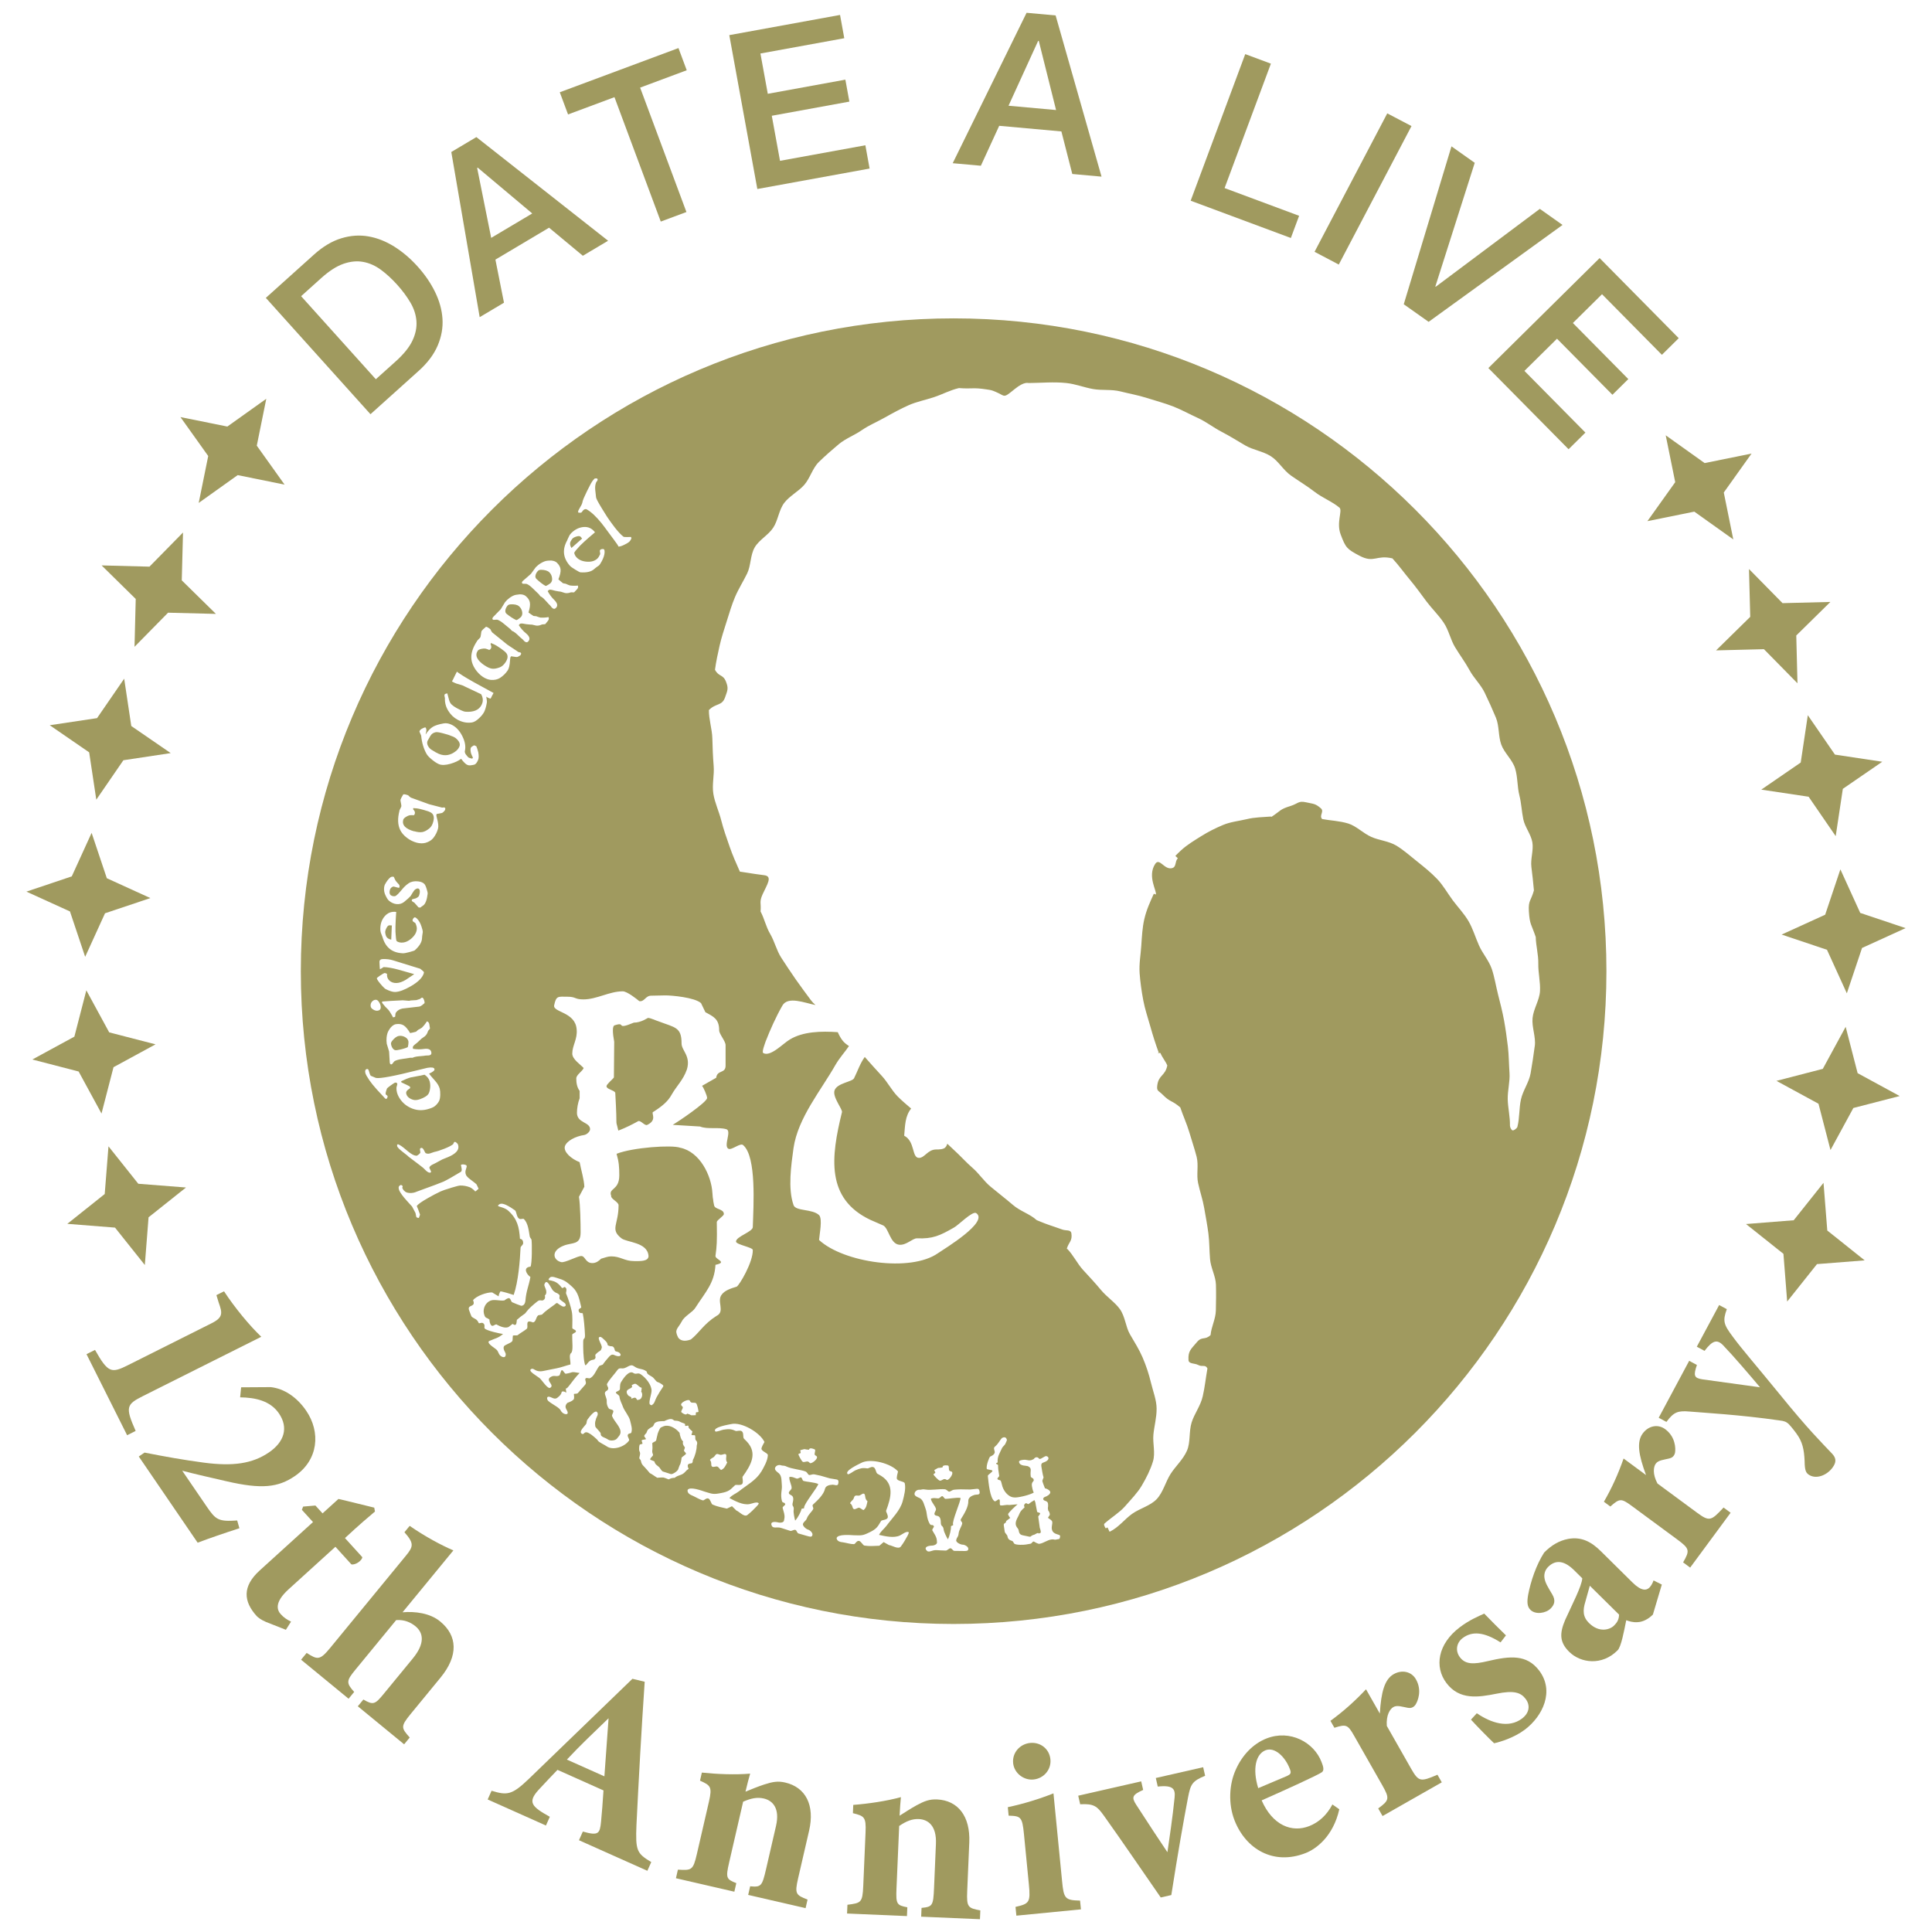 <?xml version="1.0" encoding="UTF-8"?><svg id="b" xmlns="http://www.w3.org/2000/svg" width="512" height="512" viewBox="0 0 512 512"><g id="c"><rect width="512" height="512" fill="none" stroke-width="0"/><path d="m70.45,78.94l12.78-11.49c2.36-2.12,4.77-3.56,7.22-4.3,2.45-.75,4.85-.91,7.2-.5,2.35.41,4.63,1.32,6.85,2.71,2.21,1.39,4.28,3.15,6.19,5.28,1.92,2.13,3.45,4.37,4.6,6.72,1.15,2.35,1.81,4.71,1.97,7.09.16,2.38-.26,4.75-1.26,7.11-1,2.36-2.68,4.6-5.04,6.72l-12.78,11.49-27.72-30.82Zm29.15,21.56l5.31-4.77c2.1-1.89,3.57-3.72,4.4-5.48.83-1.76,1.18-3.49,1.05-5.17-.13-1.68-.66-3.31-1.59-4.89-.93-1.58-2.09-3.15-3.49-4.71-1.4-1.55-2.83-2.88-4.31-3.97s-3.04-1.79-4.7-2.1c-1.66-.31-3.4-.14-5.25.5-1.84.64-3.81,1.91-5.91,3.8l-5.31,4.78,19.8,22.01Z" fill="#a09a5f" stroke-width="0"/><path d="m119.6,40.28l6.64-3.95,34.91,27.47-6.69,3.98-8.95-7.44-14.22,8.46,2.27,11.42-6.44,3.83-7.52-43.76Zm10.57,22.76l10.88-6.47-14.45-12.14-.15.09,3.72,18.52Z" fill="#a09a5f" stroke-width="0"/><path d="m148.35,24.45l31.45-11.71,2.19,5.88-12.35,4.6,12.27,32.97-6.8,2.53-12.27-32.97-12.3,4.58-2.19-5.87Z" fill="#a09a5f" stroke-width="0"/><path d="m193.27,9.31l29.35-5.35,1.12,6.17-22.22,4.05,1.95,10.68,20.56-3.75,1.06,5.82-20.56,3.75,2.18,11.94,22.62-4.12,1.12,6.17-29.75,5.42-7.43-40.78Z" fill="#a09a5f" stroke-width="0"/><path d="m272.06,3.39l7.69.7,12.17,42.72-7.75-.7-2.89-11.28-16.48-1.49-4.86,10.58-7.46-.67,19.57-39.85Zm-4.79,24.63l12.6,1.14-4.58-18.31-.17-.02-7.85,17.19Z" fill="#a09a5f" stroke-width="0"/><path d="m330,14.34l6.8,2.53-12.27,32.97,19.75,7.35-2.19,5.88-26.55-9.88,14.46-38.84Z" fill="#a09a5f" stroke-width="0"/><path d="m367.63,30.04l6.43,3.37-19.27,36.7-6.42-3.38,19.27-36.69Z" fill="#a09a5f" stroke-width="0"/><path d="m384.66,38.79l6.16,4.36-10.44,32.78.09.07,27.6-20.65,6.02,4.26-35.49,25.68-6.59-4.66,12.64-41.82Z" fill="#a09a5f" stroke-width="0"/><path d="m423.91,68.39l20.97,21.23-4.46,4.41-15.87-16.06-7.72,7.63,14.69,14.86-4.21,4.16-14.69-14.86-8.63,8.53,16.16,16.35-4.46,4.41-21.26-21.51,29.48-29.14Z" fill="#a09a5f" stroke-width="0"/><path d="m22.92,358.87l2.26-1.13c3.47,6.15,4.35,6.24,8.76,4.03l22.16-11.11c3.12-1.56,2.81-2.79,1.86-5.45l-.61-1.99,2.02-1.01c2.91,4.44,6.78,9.09,9.87,12.05l-31.22,15.64c-4.53,2.27-4.9,2.91-2.07,9.31l-2.26,1.14-10.77-21.49Z" fill="#a09a5f" stroke-width="0"/><path d="m63.45,405c-3.67,1.18-8.31,2.77-11.07,3.83l-15.6-22.84,1.53-1.04c4.99.99,10.56,1.99,15.76,2.67,7.65,1,12.8.29,17.21-2.72,4.01-2.74,5.26-6.5,2.64-10.34-2.32-3.39-6.35-4.2-10.28-4.25l.26-2.66,7.84-.05c3.57.38,6.98,2.69,9.41,6.26,3.86,5.66,3.26,13.03-3.02,17.32-4.41,3.01-8.79,3.52-18.05,1.38-3.54-.81-8.64-1.97-11.79-2.81.19.28,6.33,9.27,6.49,9.5,2.4,3.51,3.08,4.03,8.08,3.69l.59,2.08Z" fill="#a09a5f" stroke-width="0"/><path d="m70.43,429.8c-1.19-.49-2.08-1.17-2.4-1.52-3.54-3.9-3.84-7.89.78-12.08l14.14-12.84-2.95-3.24.33-.86,3.26-.28,1.89,2.08,4.21-3.82c2.78.62,6.66,1.63,9.49,2.3l.19,1.03c-1.42,1.19-4.19,3.53-7.95,7.03l4.6,5.07c-.09.92-1.85,2.14-2.9,1.9l-4.23-4.66-12.42,11.28c-3.95,3.59-2.94,5.63-2.06,6.59.78.86,1.53,1.38,2.72,1.97l-1.37,2.16-5.33-2.1Z" fill="#a09a5f" stroke-width="0"/><path d="m94.82,452.19l1.48-1.8c2.63,1.54,3.1,1.3,5.44-1.56l7.65-9.31c3.35-4.07,2.78-6.84.72-8.54-1.27-1.04-2.95-1.8-5.12-1.64l-10.87,13.23c-2.35,2.86-2.39,3.44-.26,5.81l-1.48,1.8-12.59-10.34,1.48-1.8c2.85,1.81,3.46,2.04,6.2-1.29l20.12-24.5c2-2.43,2.16-3.28-.41-6.19l1.39-1.69c4.12,2.86,8.44,5.16,11.58,6.5-1.61,1.96-3.35,4.07-4.95,6.03l-8.52,10.37c3.33-.28,7.27.21,9.97,2.43,4.6,3.78,4.88,9.06.1,14.88l-7.95,9.68c-2.74,3.33-2.41,3.69-.22,6.2l-1.48,1.8-12.28-10.08Z" fill="#a09a5f" stroke-width="0"/><path d="m153.43,487.69l1.03-2.31c4.19,1.2,4.5.51,4.82-2.57.21-2.15.47-5.41.65-8.33l-12.19-5.45c-1.55,1.63-3.49,3.62-4.98,5.27-3.07,3.35-1.8,4.52,2.95,7.17l-1.03,2.31-15.44-6.9,1.03-2.31c4.16,1.26,5.41,1.14,9.89-3.16l27.44-26.51,3.25.78c-.86,12.66-1.58,25.69-2.18,37.94-.28,6.85.08,7.54,3.92,9.85l-1.03,2.31-18.13-8.1Zm7.85-32.34c-3.82,3.69-7.45,7.1-11.05,10.96l9.94,4.44,1.11-15.4Z" fill="#a09a5f" stroke-width="0"/><path d="m198.28,502.16l.52-2.27c2.9.25,3.16.02,4.22-4.58l2.63-11.41c1.09-4.74-.91-6.74-3.24-7.28-1.74-.4-3.36-.07-5.47.85l-3.72,16.15c-.94,4.07-.73,4.4,1.91,5.43l-.52,2.27-15.48-3.57.52-2.27c3.61.2,4.02.22,5.02-4.11l3.2-13.88c.92-4,.44-4.33-2.36-5.6l.49-2.14c3.98.42,8.78.62,12.8.28-.28.92-.89,3.24-1.24,4.78,1.55-.63,3.18-1.31,4.93-1.89,2.28-.74,3.67-.98,5.6-.53,5.4,1.25,7.9,5.97,6.33,12.77l-2.91,12.61c-.95,4.14-.6,4.43,2.5,5.64l-.52,2.27-15.22-3.51Z" fill="#a09a5f" stroke-width="0"/><path d="m244.12,507.94l.1-2.33c2.89-.29,3.11-.55,3.31-5.27l.5-11.7c.21-4.86-2.12-6.46-4.52-6.57-1.78-.08-3.31.54-5.22,1.83l-.71,16.56c-.18,4.17.08,4.46,2.87,4.99l-.1,2.33-15.87-.68.1-2.32c3.58-.46,4-.52,4.19-4.96l.61-14.23c.18-4.1-.36-4.33-3.35-5.08l.09-2.19c3.99-.31,8.75-1,12.63-2.06-.11.95-.28,3.34-.35,4.92,1.41-.9,2.89-1.86,4.5-2.76,2.11-1.14,3.43-1.63,5.41-1.55,5.54.24,8.86,4.42,8.56,11.4l-.55,12.93c-.18,4.24.22,4.46,3.48,5.08l-.1,2.33-15.6-.67Z" fill="#a09a5f" stroke-width="0"/><path d="m269.35,507.67l-.23-2.32c3.63-.84,4.02-1.15,3.54-5.99l-1.3-13.29c-.45-4.57-.81-4.81-4.06-4.9l-.22-2.25c4.25-.9,8.45-2.21,12.1-3.66.28,2.86.55,5.66.83,8.45l1.45,14.79c.45,4.64.77,5.09,4.77,5.18l.23,2.32-17.11,1.67Zm4.52-36.08c-2.59.25-5.12-1.7-5.38-4.36-.27-2.79,1.84-5.06,4.5-5.33,2.73-.27,5.11,1.56,5.38,4.36.26,2.66-1.71,5.05-4.5,5.33Z" fill="#a09a5f" stroke-width="0"/><path d="m319.36,470.6c-3.47,1.42-3.84,2.28-4.52,5.74-1.12,5.87-2.72,14.87-4.43,25.87l-2.8.64c-5.22-7.52-10.09-14.7-15.04-21.64-1.86-2.6-2.71-3.25-6.31-3.06l-.52-2.27,16.69-3.8.52,2.27c-2.87,1.29-3.15,1.91-1.84,3.93,2.72,4.23,6.58,10.09,8.27,12.58.47-3.2,1.41-9.52,1.9-14.48.21-2.15-.21-3.39-4.46-2.92l-.52-2.27,12.55-2.86.52,2.27Z" fill="#a09a5f" stroke-width="0"/><path d="m354.93,479.47c-1.63,7.27-6.22,10.55-8.9,11.6-8.54,3.36-15.87-1.04-18.85-8.62-1.76-4.46-1.39-9.68.26-13.35,1.74-4,4.68-7,8.18-8.38,6.24-2.46,12.61.99,14.6,6.24.43,1.08.79,2.19.1,2.69-1.08.79-9.89,4.78-15.97,7.47,2.91,6.65,8.03,8.62,12.62,6.81,2.48-.98,4.62-2.85,6.13-5.73l1.82,1.27Zm-19.55-15.63c-2.55,1-3.53,4.85-1.94,10.04,2.59-1.09,4.98-2.11,7.64-3.23.87-.42,1.2-.69.77-1.78-1.19-3.21-3.99-6.01-6.47-5.03Z" fill="#a09a5f" stroke-width="0"/><path d="m382.1,472.33l-15.71,8.94-1.15-2.02c2.95-2.15,3.08-2.62,1.05-6.19l-7.42-13.04c-1.69-2.98-2.1-3.14-5.24-2.14l-1.05-1.84c3.45-2.52,6.38-5.13,9.43-8.36,1.12,1.96,2.57,4.52,3.66,6.43.34-5.63,1.23-9.05,3.67-10.44,2.2-1.25,4.72-.71,5.9,1.37,1.66,2.92.52,5.77-.16,6.79-.63.83-1.4.87-2.02.75-1.49-.26-2.8-.77-3.81-.19-.89.51-1.94,2.13-1.73,5l6.43,11.31c2.03,3.57,2.55,3.51,6.99,1.62l1.15,2.02Z" fill="#a09a5f" stroke-width="0"/><path d="m397.66,435.25c-4.32-2.74-7.49-3.08-10.06-1.13-1.53,1.16-2.06,3.28-.7,5.08,1.45,1.91,3.6,1.91,7.39,1.01,5.91-1.39,10.31-1.81,13.59,2.49,4.14,5.45.99,12.06-3.76,15.66-2.84,2.15-6.61,3.3-8.17,3.62-1.17-1.09-4.52-4.48-6.13-6.26l1.55-1.69c3.75,2.57,8.43,4.09,11.98,1.4,2.07-1.57,2.16-3.62.96-5.2-1.28-1.69-3.05-2.32-7.68-1.39-4.92.99-9.86,1.73-13.3-2.8-3.27-4.31-2.29-10.38,3.49-14.77,2.62-1.99,5.05-2.97,6.51-3.65,1.28,1.35,4.42,4.47,5.76,5.77l-1.43,1.86Z" fill="#a09a5f" stroke-width="0"/><path d="m438.03,427.88c-1.3,1.32-2.8,1.95-4.01,2.01-1.26.1-2.28-.23-3.05-.51-.61,3.05-1.36,7.03-2.28,7.96-4.14,4.19-9.81,3.4-12.83.42-2.58-2.55-2.6-4.88-1.07-8.47,1.77-3.93,4.4-8.94,4.53-11.02l-2.14-2.12c-2.53-2.5-4.86-2.97-6.93-.88-.82.83-1.1,1.9-.95,2.91.2,1.35.98,2.51,2.06,4.35.98,1.64.55,2.76-.41,3.73-1.25,1.27-4.01,1.72-5.37.37-.88-.87-.93-2.08-.61-3.97.7-3.64,2.13-7.91,4.24-11.21,1.92-1.95,4-3.17,6.37-3.62,3.53-.65,6.16.78,8.64,3.24l8.43,8.33c2.34,2.31,3.69,2.11,4.46,1.33.48-.49.82-1.12,1.1-1.9l2.19,1.1-2.37,7.96Zm-16.71-7.65c-.38,1.36-.76,2.72-1.18,4.22-.71,2.28-.7,4.03.95,5.66,2.73,2.7,5.58,1.76,6.64.69.67-.68,1.3-1.41,1.34-2.91-2.29-2.26-5.46-5.39-7.75-7.65Z" fill="#a09a5f" stroke-width="0"/><path d="m458.64,400.88l-10.73,14.55-1.87-1.38c1.82-3.16,1.75-3.64-1.56-6.08l-12.07-8.9c-2.76-2.03-3.19-2.01-5.65.17l-1.71-1.26c2.13-3.7,3.75-7.27,5.22-11.46,1.82,1.34,4.19,3.09,5.95,4.39-1.97-5.28-2.55-8.77-.88-11.03,1.5-2.04,4.02-2.57,5.95-1.14,2.7,1.99,2.82,5.06,2.61,6.26-.24,1.02-.92,1.36-1.54,1.51-1.46.37-2.87.43-3.56,1.37-.61.83-.91,2.73.45,5.27l10.47,7.72c3.31,2.44,3.76,2.17,7.04-1.36l1.87,1.38Z" fill="#a09a5f" stroke-width="0"/><path d="m457.62,346.95c-1.13,3.12-.85,4.05,1.6,7.31,2.33,3.19,5.95,7.31,12.47,15.3,7.58,9.34,10.95,12.62,13.77,15.61,1.1,1.13,1.14,2.08.59,3.11-1.26,2.35-4.3,3.83-6.42,2.7-.97-.52-1.25-1.14-1.36-2.83-.07-3.07-.34-5.31-1.63-7.4-.7-1.15-1.98-2.69-2.57-3.32-.72-.69-1.32-.86-2.42-.99-10.37-1.52-20.71-2.08-23.83-2.36-3.12-.27-4.23.06-6.2,2.74l-2.05-1.1,8.08-15.09,2.05,1.1c-.97,2.82-.77,3.47,1.46,3.81l15.26,2.11c-2.61-3.11-7-8.25-9.79-11.15-1.61-1.64-2.81-1.27-4.91,1.49l-2.05-1.1,5.92-11.04,2.05,1.1Z" fill="#a09a5f" stroke-width="0"/><polygon points="47.82 110.53 60.25 113.04 70.57 105.68 68.05 118.11 75.42 128.43 62.99 125.91 52.66 133.28 55.18 120.85 47.82 110.53" fill="#a09a5f" stroke-width="0"/><polygon points="26.93 149.84 39.61 150.17 48.5 141.12 48.17 153.8 57.22 162.69 44.54 162.37 35.65 171.41 35.97 158.73 26.93 149.84" fill="#a09a5f" stroke-width="0"/><polygon points="13.18 192.19 25.72 190.31 32.91 179.86 34.79 192.4 45.24 199.58 32.7 201.47 25.52 211.92 23.63 199.38 13.18 192.19" fill="#a09a5f" stroke-width="0"/><polygon points="7 236.29 19.02 232.25 24.28 220.72 28.31 232.74 39.85 238 27.83 242.03 22.57 253.57 18.54 241.54 7 236.29" fill="#a09a5f" stroke-width="0"/><polygon points="8.57 280.78 19.71 274.72 22.88 262.45 28.94 273.59 41.22 276.76 30.08 282.82 26.9 295.1 20.84 283.96 8.57 280.78" fill="#a09a5f" stroke-width="0"/><polygon points="17.84 324.33 27.75 316.43 28.75 303.79 36.65 313.71 49.29 314.7 39.37 322.6 38.38 335.24 30.48 325.33 17.84 324.33" fill="#a09a5f" stroke-width="0"/><polygon points="464.18 120.2 451.75 122.72 441.43 115.36 443.95 127.78 436.58 138.11 449.01 135.59 459.34 142.95 456.82 130.52 464.18 120.2" fill="#a09a5f" stroke-width="0"/><polygon points="485.07 159.52 472.39 159.84 463.5 150.8 463.83 163.47 454.78 172.36 467.46 172.04 476.35 181.08 476.03 168.41 485.07 159.52" fill="#a09a5f" stroke-width="0"/><polygon points="498.82 201.87 486.28 199.98 479.09 189.54 477.21 202.08 466.76 209.26 479.3 211.14 486.48 221.59 488.37 209.05 498.82 201.87" fill="#a09a5f" stroke-width="0"/><polygon points="505 245.96 492.98 241.93 487.72 230.39 483.69 242.41 472.15 247.67 484.17 251.7 489.43 263.24 493.46 251.22 505 245.96" fill="#a09a5f" stroke-width="0"/><polygon points="503.43 290.46 492.29 284.4 489.12 272.12 483.06 283.26 470.78 286.44 481.92 292.5 485.1 304.77 491.16 293.63 503.43 290.46" fill="#a09a5f" stroke-width="0"/><polygon points="494.16 334.01 484.25 326.1 483.25 313.46 475.35 323.38 462.71 324.38 472.63 332.28 473.62 344.92 481.52 335 494.16 334.01" fill="#a09a5f" stroke-width="0"/><path d="m212.27,391.52c-.19-.08-.81.43-1.16.31-1.02-.33-.88-.43-1.86-.46-.35.64.71,2.37.52,3.11-.1.38-.96.89-.67,1.34.2.34.71.4.92.71.33.43.2,1.1.09,1.57-.36,1.36.42.74.21,2.18-.08.53.23,2.11.41,2.7.76-.82,1.56-2.42,1.67-3.06.03-.25.77-.04.7-.34-.18-.89,3.61-5.44,3.75-6.31-.93-.45-3.15-.56-3.93-.82-.3-.09-.31-.81-.66-.93Z" fill="#a09a5f" stroke-width="0"/><path d="m109.78,220.29c.88.25,1.61.32,2.18.21.57-.11,1.19-.44,1.86-1,.47-.39.81-.98,1.01-1.79.29-1.1.11-1.88-.55-2.32-.34-.23-.94-.46-1.79-.69.03,0-.4-.11-1.33-.35-.35-.09-.89-.16-1.64-.19-.03.1-.03.2-.03.31.14.14.29.35.44.64.04.16.04.33,0,.54-.04.16-.13.29-.26.4-.26-.03-.6-.03-1.05-.01-.31.06-.65.2-1.01.43-.43.27-.69.53-.75.78-.37,1.41.6,2.43,2.91,3.07Z" fill="#a09a5f" stroke-width="0"/><path d="m103.68,249.03l.16-3.77s-.21-.03-.62-.05c-.29-.01-.56.23-.8.72-.25.49-.36.88-.34,1.17.07.57.2.99.38,1.23.24.33.64.57,1.22.69Z" fill="#a09a5f" stroke-width="0"/><path d="m108.64,287.98c.02.05.03.11.04.17.02.1.03.18,0,.23-.16.11-.36.26-.6.44-.37.31-.52.65-.42,1.02.18.73.74,1.25,1.69,1.57.69.25,1.59.11,2.73-.43.45-.2.85-.45,1.19-.76.34-.3.57-.84.68-1.58.12-.7.1-1.37-.07-2.03-.18-.71-.64-1.31-1.37-1.8-.48.12-1.68.36-3.63.71-.64.16-1.5.5-2.57,1.02l.07.3c1.45.66,2.19,1.04,2.26,1.14Z" fill="#a09a5f" stroke-width="0"/><path d="m181.49,383.61v-.07c-.4-.49-.65-.91-.46-1.54-.6-.44-.89-1.89-.94-2.3-.55-.66-1.74-1.74-3.17-1.86-.87-.06-1.09.17-1.85.49-.31.34-.86,1.65-.89,2.11-.06.33-.23.82-.27,1.18-.02.4-.84.53-1.05.84,0,.58.09,1.01.03,1.63-.07.51-.08.83.14,1.3.24.49-.8.85-.71,1.45l1.1.45c.19.84.68.99,1.28,1.54.55.69.64,1.1,1.17,1.2.4.09,1.54.54,1.92.62.52.1,1.81-.82,1.94-1.28.09-.21.33-1.04.45-1.17.19-.22.44-1.52.44-1.88.09-.21,1.15-.85,1.17-1.06.03-.28-.54-.59-.52-.87.03-.27.22-.49.22-.78Z" fill="#a09a5f" stroke-width="0"/><path d="m105.11,278.32c1.14-.18,2.09-.44,2.87-.77.1-.03.18-.3.23-.78.04-.4.05-.66.03-.76-.08-.52-.41-.92-.97-1.21-.51-.26-1.02-.35-1.54-.27-.59.09-1.2.54-1.83,1.33-.22.29-.32.57-.28.81.07.46.22.84.44,1.14.28.4.63.57,1.03.5Z" fill="#a09a5f" stroke-width="0"/><path d="m144.53,155.25c.1.08.35-.03.76-.29.34-.22.55-.36.62-.43.37-.38.49-.88.37-1.5-.09-.56-.34-1.02-.72-1.38-.43-.41-1.15-.63-2.15-.65-.38,0-.65.09-.82.27-.32.33-.53.68-.64,1.05-.14.47-.07.85.23,1.12.84.8,1.63,1.4,2.36,1.81Z" fill="#a09a5f" stroke-width="0"/><path d="m252.72,84.37c-95.54,0-173,77.45-173,173s77.45,173,173,173,173-77.45,173-173-77.45-173-173-173Zm-80.31,179.5c1.7,0,2.23-.08,3.93-.08s7.75.53,9.44,2.05l1.16,2.41c2.14,1.16,3.65,1.78,3.65,4.81,0,.98,1.7,2.85,1.7,3.92v5.44c0,2.14-2.23,1.06-2.49,3.2l-3.75,2.14c.36.35,1.34,2.59,1.34,3.21,0,1.16-8.02,6.5-9.1,7.13l7.23.44c1.96.81,4.81.09,6.96.71,1.51.45-.8,4.37.53,5.17.88.54,3.3-1.78,4-.89,3.48,3.12,2.68,15.86,2.49,21.66,0,1.26-4.45,2.5-4.45,3.84,0,.81,4.45,1.52,4.45,2.23.09,3.21-3.56,9.36-4.27,9.72-1.51.45-3.12.98-3.92,2.05-1.51,1.78.98,4.54-1.43,5.7-3.39,2.14-4.55,4.46-6.78,6.24-1.87.72-2.93.18-3.39-.53-1.07-2.14-.18-2.14.99-4.28.71-1.42,2.86-2.4,3.56-3.56,2.67-4.18,5.08-6.51,5.35-11.41,3.39-.71-.18-1.42,0-2.4.35-2.5.44-3.66.35-8.92,0-.54,1.87-1.6,1.87-2.14,0-1.42-2.41-1.16-2.59-2.32-.18-.89-.26-1.25-.26-1.61-.1-.36-.1-.71-.18-1.6-.26-4.64-3.3-10.97-8.55-12.04-2.23-.8-12.57-.08-16.85,1.61.62,2.14.72,3.56.72,5.7,0,4.1-2.95,3.3-2.15,5.44-.18.8,1.96,1.61,1.96,2.49,0,5.18-2.32,6.33.72,8.74,1.42,1.16,6.95.98,7.22,4.72,0,1.52-2.49,1.34-3.83,1.34-2.59,0-3.57-1.25-6.07-1.25-.89,0-1.69.35-2.67.62-.63.62-1.33,1.16-2.32,1.16-1.86,0-1.86-1.87-2.93-1.87s-4.37,1.87-5.35,1.61c-2.14-.54-2.76-3.03.72-4.37,2.23-.89,4.45-.09,4.45-3.48,0-2.22-.08-7.4-.44-9.45l1.43-2.67c-.09-1.96-.8-4.19-1.25-6.51-2.22-.88-4.28-2.67-3.92-4.18.45-1.43,2.77-2.68,5.17-3.03.8-.18,1.52-.98,1.52-1.52,0-1.96-3.48-1.6-3.48-4.37,0-1.16.26-2.67.71-3.83v-1.96c-.71-.98-.89-2.14-.89-3.3,0-.98,1.61-1.87,1.96-2.76-.89-.98-3.02-2.32-3.02-3.83,0-2.14,1.42-3.83,1.16-6.42-.35-4.64-6.24-4.46-5.97-6.33.54-2.67,1.07-2.32,3.48-2.32s1.87.71,4.28.71c3.56,0,6.86-2.14,10.43-2.14,1.16,0,3.84,2.14,4.37,2.6,1.33.26,1.7-1.43,3.03-1.43Zm20.31,123.69c-.44.85-.72,1.62-1.63,2.01-.39-.22-.53-.73-1.05-.94-.14-.05-.97.16-1.17.11-.7-.23-.07-1.04-.72-1.82-.07-.12.67-.61.81-.67.44-.18.56-.72.9-.88.21-.13.6.03.81.11.65.26,1.16-.29,1.59-.12.58.22-.23,1.4.46,2.19Zm-12.15-15.56c.31-.55,1.71-1.16,2.13-.92.19.11.14.39.46.57.35.19.88-.02,1.28.2.32.18.73,2.15.65,2.3-.09.17-.56.03-.64.15-.06.13-.05.68-.08.74-1.1.06-1.2.01-1.2.01-.41-.24-.5-.22-1.06-.43-.14.24-.39.36-.96.04-.1-.05-.6-.37-.61-.47-.07-.33.48-.92.41-1.26-.07-.29-.65-.46-.38-.95Zm-27.32-236.63c.06-.16.25-.51.57-1.07.31-.49.5-.94.56-1.34.07-.4.47-1.36,1.22-2.88.74-1.53,1.26-2.45,1.55-2.78.3-.33.41-.46.34-.41.14-.11.38-.14.72-.11l.17.23c.02.16-.03.31-.13.45-.16.2-.25.31-.26.36-.23.55-.32,1.2-.25,1.97.08.66.16,1.33.22,2.01.02.33.58,1.38,1.69,3.18.96,1.57,1.63,2.62,2.03,3.13-.06-.09.06.09.38.52.3.42.59.82.88,1.18.92,1.17,1.68,1.97,2.28,2.42.1.08.42.1.95.1.35-.01.7-.02,1.04-.03.05.07.09.19.12.36-.16.45-.4.79-.71,1.03-.33.24-.76.5-1.3.74-.6.29-1.07.43-1.42.42-.01-.07-.13-.29-.35-.63-.34-.5-.62-.89-.86-1.19-.23-.3-.74-1-1.56-2.1-.68-.94-1.25-1.69-1.7-2.26-1.41-1.74-2.7-2.96-3.88-3.64-.28-.18-.59-.13-.92.13-.07.05-.16.16-.27.32-.11.17-.2.27-.27.32-.12.1-.39.11-.82.06-.07-.18-.08-.35-.03-.52Zm-2.92,7.75c.17-.35.33-.71.49-1.05.16-.34.44-.7.85-1.06.9-.8,1.89-1.24,2.94-1.34,1.26-.12,2.28.35,3.07,1.4-2.4,2.01-3.91,3.41-4.53,4.17-.19.22-.38.43-.56.64-.28.34-.42.57-.4.69.08.39.26.75.55,1.08.62.7,1.52,1.1,2.7,1.2,1.19.1,2.13-.16,2.82-.77.26-.23.52-.62.77-1.16.05-.12.04-.34-.04-.66-.06-.26-.02-.45.11-.57.11-.11.29-.17.52-.19.23-.02.38.01.45.09.11.13.17.36.16.71-.02.72-.27,1.52-.74,2.4-.31.59-.57.98-.77,1.16-.05.05-.21.16-.47.33-.26.18-.54.39-.81.64-.78.69-1.99.97-3.64.84-.13,0-.56-.24-1.31-.69-.76-.46-1.24-.8-1.45-1.04-1.87-2.1-2.08-4.37-.68-6.82Zm-11.85,10.9c.05-.05.42-.38,1.13-.98.69-.6,1.07-.93,1.11-.98.05-.05.26-.34.63-.87.38-.53.59-.82.64-.87.37-.38.8-.74,1.33-1.06.67-.4,1.24-.62,1.75-.66.24-.03.58-.05,1.03-.05.66.07,1.14.25,1.45.54.62.59.95,1.2,1.01,1.85.05.65-.14,1.51-.58,2.59.29.28.7.62,1.23,1.04.17.03.43.07.74.14.23.12.59.27,1.06.44.75.1,1.46.11,2.13.03.15.34.07.67-.22.98l-.75.79c-.05.05-.2.06-.45.03-.25-.03-.44-.02-.56.03-.47.18-.95.23-1.44.14-.37-.12-.74-.24-1.11-.35-.32-.02-.83-.11-1.51-.25-.26-.06-.54-.13-.81-.21-.46-.11-.77-.08-.92.08l-.23.24c.5.91,1.06,1.67,1.7,2.28.89.87,1.06,1.59.5,2.16-.32.34-.66.33-1.02-.02-.11-.09-.22-.23-.34-.41-.13-.18-.22-.28-.26-.3-.16-.12-.41-.39-.75-.79-.43-.48-.74-.8-.91-.97-.32-.3-.61-.5-.86-.6-.09-.13-.22-.3-.39-.52-.03-.04-.55-.53-1.52-1.47-.62-.62-1.17-1.04-1.65-1.25-.1-.05-.31-.06-.63-.06-.33,0-.51-.01-.56-.06-.2-.19-.17-.4.06-.64Zm-7.84,9.55c.04-.05.39-.41,1.04-1.07.65-.65.99-1.01,1.03-1.06.04-.05.23-.36.56-.92.34-.57.51-.87.56-.92.33-.42.73-.8,1.23-1.17.63-.45,1.19-.72,1.69-.8.23-.05.57-.09,1.02-.13.67.01,1.16.15,1.5.42.66.53,1.04,1.11,1.15,1.76.11.64-.01,1.52-.37,2.63.33.25.76.56,1.32.92.18.01.43.04.75.08.25.11.61.23,1.09.36.75.04,1.47,0,2.14-.14.17.33.12.66-.14.99l-.69.86s-.19.07-.44.07c-.26,0-.44.01-.56.08-.45.22-.93.31-1.42.26-.39-.09-.76-.18-1.13-.26-.33,0-.84-.03-1.54-.12-.27-.04-.55-.09-.84-.15-.46-.06-.76-.02-.9.16l-.21.26c.57.87,1.2,1.58,1.88,2.13.96.79,1.19,1.5.69,2.11-.29.36-.62.38-1.03.06-.1-.09-.22-.21-.37-.38-.14-.18-.24-.26-.28-.28-.17-.11-.44-.36-.82-.72-.46-.45-.79-.74-.98-.89-.35-.28-.64-.45-.91-.53-.1-.13-.24-.28-.43-.48-.04-.03-.58-.48-1.63-1.34-.67-.57-1.26-.94-1.75-1.12-.11-.03-.32-.03-.64,0-.32.04-.51.04-.56-.01-.22-.16-.22-.38,0-.65Zm-4.24,6.31c.09-.13.24-.29.45-.5.22-.2.37-.36.44-.47.06-.09.11-.38.18-.86.06-.49.11-.77.16-.84.15-.22.54-.6,1.17-1.11.14,0,.38.09.68.3.21.14.37.26.48.35.07.21.22.48.46.83.89.71,2.22,1.8,4.02,3.25l.86.58,2.06,1.37c.11.06.28.09.51.12.11.07.18.14.21.2.07.11.01.29-.15.54l-.52.33c-.23.13-.47.18-.72.13-.25-.05-.66-.1-1.24-.18l-.16.23c-.04.07-.09.33-.12.78-.07,1.31-.28,2.23-.62,2.73-.54.81-1.23,1.47-2.07,2.02-.64.39-1.42.56-2.32.51-.72-.06-1.45-.32-2.19-.81-.79-.52-1.46-1.22-2.04-2.07-.56-.86-.9-1.71-.99-2.54-.18-1.48.31-3.1,1.48-4.86Zm-8.58,14.18c.08-.15.32-.25.72-.31.1.38.26.96.46,1.72.16.57.39.99.73,1.28.35.32.78.62,1.26.88,1.13.61,1.89.93,2.3.98,2.15.17,3.59-.4,4.3-1.74.5-.94.48-1.9-.09-2.9-1.35-.63-2.83-1.33-4.4-2.08-.29-.18-.76-.35-1.39-.52-.63-.16-1.09-.32-1.37-.48l-.57-.3c.11-.17.22-.4.35-.64.12-.27.19-.42.22-.47.18-.34.43-.84.74-1.48.22.18.73.53,1.55,1.06,1.26.81,3.98,2.34,8.17,4.59-.23.38-.48.88-.78,1.49-.42-.07-.79-.25-1.11-.51l-.04.06s.02.2.09.55c.08.44.1.76.06.96-.19,1.12-.45,1.95-.73,2.5-.28.52-.71,1.06-1.3,1.61-.7.67-1.32,1.04-1.87,1.14-1.3.21-2.57-.03-3.81-.69-1.05-.56-1.89-1.36-2.52-2.4-.64-1.04-.93-2.15-.88-3.36,0-.04-.03-.19-.1-.46-.05-.21-.04-.36.02-.48Zm-6.66,9.77s.04-.09.08-.19c.14-.33.63-.62,1.46-.9.31.28.38.73.21,1.34-.07.24-.1.43-.1.56.58-.93,1.22-1.61,1.92-2.04.64-.37,1.59-.67,2.84-.89.62-.11,1.25-.02,1.9.26,1.24.52,2.24,1.54,3.02,3.05.77,1.51,1,2.88.68,4.12.02.3.12.58.31.83.35.48.61.75.78.83.18.08.47.16.84.24.07,0,.14-.07.2-.19l.02-.07c-.33-.64-.52-1.14-.57-1.5-.09-.51-.07-.89.04-1.14.05-.11.17-.22.37-.34.3-.2.46-.3.48-.29l.59.25c.15.34.32.87.51,1.57.16.88.15,1.54-.01,1.99-.29.72-.62,1.16-.97,1.3-.18.07-.55.14-1.11.21-.28.03-.55-.01-.81-.13-.41-.17-.96-.71-1.64-1.61-.71.55-1.65.98-2.81,1.32-1.32.38-2.35.41-3.09.09-.52-.22-1.11-.6-1.78-1.15-.73-.59-1.22-1.1-1.47-1.54-.77-1.36-1.26-2.98-1.44-4.87-.11-.25-.26-.59-.43-.99,0-.04,0-.07-.02-.09l.02-.05Zm-5.33,21.05c.04-.15.13-.35.27-.61.13-.27.23-.46.26-.59.02-.1-.01-.39-.11-.87-.11-.48-.14-.76-.12-.85.07-.26.31-.74.74-1.44.14-.05.39-.03.74.06.25.07.43.12.56.18.13.17.37.38.71.62,1.08.39,2.69.97,4.86,1.76l1.01.26,2.39.62c.12.01.29,0,.52-.05.14.03.21.07.26.12.11.08.12.26.04.56l-.39.48c-.18.2-.39.32-.63.36-.24.04-.66.11-1.23.23l-.07.27c-.02.09.03.34.14.77.36,1.27.46,2.2.31,2.79-.24.94-.67,1.8-1.3,2.58-.48.57-1.16.98-2.02,1.23-.7.19-1.48.17-2.33-.04-.92-.25-1.8-.67-2.61-1.3-.82-.62-1.41-1.31-1.78-2.08-.65-1.35-.72-3.03-.19-5.07Zm-3.37,60c.09-.76.27-1.36.55-1.79.11-.21.3-.49.58-.84.45-.48.89-.76,1.31-.83.84-.13,1.54-.02,2.08.32.55.35,1.11,1.03,1.71,2.04.4-.07.92-.19,1.56-.36.13-.12.32-.29.56-.5.24-.11.57-.29.99-.57.54-.53.98-1.1,1.33-1.68.36.1.57.35.64.77l.17,1.08c.02.07-.07.2-.25.38-.17.18-.28.34-.31.47-.14.49-.4.9-.76,1.23-.32.22-.64.45-.94.67-.23.24-.6.59-1.13,1.06-.22.17-.43.35-.66.52-.37.31-.53.56-.49.78l.05.32c1.02.16,1.97.17,2.84.04,1.23-.19,1.91.12,2.02.91.08.45-.13.72-.64.8-.13.02-.31.03-.53.02-.23,0-.35,0-.39.02-.19.05-.56.09-1.08.13-.65.06-1.08.09-1.32.14-.44.07-.77.18-1.01.31-.16,0-.37,0-.65,0-.05.01-.75.12-2.1.32-.87.12-1.53.3-1.99.55-.09.05-.24.2-.43.47-.19.26-.31.4-.39.41-.27.05-.42-.1-.49-.44,0-.06-.03-.56-.09-1.48-.05-.92-.09-1.41-.09-1.48-.02-.07-.12-.41-.31-1.04-.19-.62-.3-.97-.31-1.03-.08-.52-.09-1.09-.04-1.71Zm-.45-8.21c-.45-.48-.71-.83-.79-1.05.06-.09.09-.16.08-.21,1.22-.1,3.03-.21,5.44-.32.36.03.94.08,1.73.14.04-.08.67-.14,1.87-.19.22-.05.52-.15.92-.29.05-.02.14-.09.26-.19.13-.1.23-.16.31-.17.19-.02.35.14.49.49.11.26.17.5.19.7.02.1.02.19,0,.26-.36.3-.57.49-.64.54-.3.22-.55.35-.76.38-.62.06-1.5.16-2.63.3-.6.08-1.21.14-1.81.21-.73.14-1.3.48-1.72,1.03-.14.19-.21.55-.22,1.1-.07.11-.25.17-.52.2-.07,0-.1-.02-.12-.08,0-.06-.15-.34-.45-.84-.29-.5-.53-.85-.71-1.06-.3-.31-.62-.63-.94-.95Zm-.08-32.12c.5-.95,1-1.62,1.52-2.03.25-.19.55-.24.91-.14.27.61.43.96.5,1.03.07.13.35.44.83.95.16.18.22.4.18.69-.01.07-.03.12-.06.15-.02.05-.04.07-.05.09-.22-.02-.48-.09-.8-.18-.31-.1-.51-.15-.59-.16-.21-.02-.36.03-.48.15-.36.18-.58.56-.64,1.15-.05.42.04.75.29.99.24.15.46.23.66.26.36.04.61-.01.79-.16.33-.24.72-.64,1.16-1.17.56-.67.9-1.06,1.04-1.18.31-.32.68-.63,1.11-.92.68-.45,1.55-.62,2.57-.49.7.09,1.24.31,1.59.68.22.23.42.69.63,1.41.19.6.26.97.25,1.13-.2,1.7-.6,2.76-1.22,3.18-.34.22-.57.4-.71.53-.07,0-.16,0-.26,0-.1-.01-.18-.02-.25-.05-.27-.28-.64-.7-1.08-1.23-.13-.08-.31-.2-.55-.34-.03-.07-.06-.11-.11-.16-.05-.05-.06-.11-.05-.2,0,.03.05-.05.16-.23.19-.05.46-.11.79-.19.14-.03.33-.13.58-.29.23-.16.38-.32.41-.49.02-.03.05-.13.1-.32.05-.18.08-.31.09-.4.09-.72-.09-1.11-.5-1.16-.17-.02-.38.05-.63.21-.24.16-.49.45-.73.87-.34.57-.52.88-.55.91-.3.35-.88.89-1.75,1.59-.59.46-1.26.64-2.04.56-.71-.09-1.35-.38-1.93-.87-.31-.24-.64-.76-.99-1.53-.3-.65-.41-1.33-.32-2.03.02-.23.07-.4.14-.55Zm-.06,8.37c.78-.99,1.83-1.41,3.13-1.25-.22,3.13-.26,5.19-.13,6.16.02.29.04.57.07.85.04.44.12.69.22.76.33.22.72.34,1.16.36.94.04,1.84-.33,2.74-1.12.89-.79,1.36-1.63,1.4-2.55.02-.36-.09-.81-.31-1.36-.05-.13-.21-.26-.49-.43-.24-.13-.35-.29-.33-.47,0-.16.09-.32.22-.5.14-.18.26-.27.37-.27.16.01.37.14.62.38.5.52.91,1.25,1.2,2.2.22.64.31,1.09.3,1.36,0,.07-.03.26-.09.57-.06.32-.09.65-.11,1.03-.04,1.03-.68,2.1-1.92,3.2-.09.09-.55.24-1.4.47-.85.23-1.44.34-1.77.32-2.8-.11-4.59-1.53-5.37-4.25-.14-.36-.28-.72-.41-1.08-.14-.35-.2-.8-.18-1.35.04-1.21.41-2.21,1.07-3.03Zm-1.34,15.75c.78-.54,1.26-.81,1.44-.81.11,0,.3.07.6.23-.08.72.13,1.3.62,1.77.49.46,1.13.68,1.91.65.71-.02,1.52-.3,2.44-.85.75-.49,1.49-.98,2.21-1.48l-.03-.02-.05-.03c-1.34-.38-2.69-.76-4.05-1.15-1.62-.44-2.94-.67-3.92-.69-.02-.02-.12.04-.32.18-.28.18-.51.31-.7.39-.03-.17-.08-.8-.12-1.88-.02-.53.28-.8.89-.82.97-.03,1.9.08,2.77.36,1.53.47,3.91,1.2,7.14,2.21.17.16.33.29.48.39.33.25.5.43.5.57,0,.07,0,.15-.04.26-.35,1.15-1.48,2.28-3.39,3.39-1.72,1-3.11,1.51-4.18,1.55-.62.02-1.48-.24-2.58-.8-.13-.08-.42-.34-.84-.79-.96-1.07-1.44-1.76-1.45-2.06,0-.06.21-.23.67-.56Zm-1.97,6.8c.26-.31.58-.48.95-.52.36-.03.68.19.96.66.25.38.39.77.42,1.16.07.65-.23,1.01-.87,1.08-.36.03-.75-.07-1.15-.33-.4-.24-.62-.54-.65-.88-.05-.47.07-.86.34-1.17Zm6.08,21.46c-.11.03-.48.28-1.1.72-.62.46-.95.72-.98.8-.29.76-.41,1.26-.35,1.51.02.1.11.19.25.26.14.08.23.19.26.32.03.12-.05.33-.23.63-.19.09-.36.03-.52-.16-.72-.78-1.43-1.55-2.14-2.32-.82-.91-1.47-1.72-1.95-2.42-.6-.88-.96-1.52-1.06-1.92-.14-.59-.01-.94.4-1.04.26-.06.44.1.54.5.19.72.36,1.16.51,1.29.46.18.92.37,1.37.57,1.11.21,4.87-.5,11.28-2.12,1.37-.35,2.14-.53,2.32-.56,1.16-.2,1.78-.1,1.89.31.02.09.02.17-.01.25-.04.08-.07.14-.11.19-.34.31-.77.57-1.3.79.16.26.68.88,1.57,1.86.66.75,1.08,1.46,1.26,2.15.1.43.15.98.13,1.65-.03.72-.13,1.27-.33,1.63-.26.5-.65.96-1.18,1.38-.4.29-1.07.56-2.02.8-1.49.38-2.93.24-4.32-.4-1.4-.65-2.45-1.64-3.18-2.98-.4-.75-.59-1.51-.58-2.3,0-.12.05-.32.13-.59.08-.26.12-.43.1-.49-.07-.3-.29-.4-.66-.31Zm.6,16.4l.24-.09c.51.18,1.23.68,2.15,1.48.93.81,1.66,1.3,2.21,1.47.3.1.55.11.72.04.09-.04.23-.14.43-.3.23-.2.37-.36.41-.49,0-.04-.02-.25-.09-.63-.05-.31.01-.5.19-.57.31-.13.58.04.81.5.27.55.43.83.47.85.38.18.76.2,1.16.08.38-.13.76-.25,1.11-.38.71-.14,1.62-.43,2.72-.87,1.09-.43,1.85-.83,2.3-1.18.03-.03.08-.14.15-.31.08-.18.14-.28.22-.3.13-.05.31,0,.51.19.22.18.34.32.38.41.31.78.15,1.47-.48,2.11-.44.45-1.13.88-2.06,1.28-.52.22-1.04.43-1.56.63-.42.22-1.04.56-1.87,1.01-.31.16-.6.31-.91.45-.53.33-.74.62-.64.89,0,.01.06.1.15.26.09.15.18.37.29.63-.07.16-.11.24-.14.25-.27.11-.63-.02-1.09-.39-.3-.3-.6-.59-.9-.87-.09-.09-1.36-1.07-3.82-2.92-.03-.08-.51-.48-1.45-1.19-.94-.72-1.47-1.25-1.61-1.59v-.45Zm14.22,11.49c-1.35.4-2.25.71-2.69.92-1.05.49-2.18,1.08-3.39,1.78-1.69.95-2.67,1.66-2.93,2.1.22.48.51,1.23.86,2.26.01.02-.09.32-.31.89-.37-.02-.59-.11-.66-.26-.04-.08-.08-.26-.13-.56-.05-.29-.09-.47-.13-.55-.03-.07-.19-.35-.45-.84-.26-.49-.41-.77-.45-.85.02.05-.45-.47-1.41-1.54-.98-1.08-1.62-1.96-1.94-2.63-.28-.63-.26-1.08.1-1.36l.33-.16c.22.07.35.17.43.31.03.07.02.17-.03.26-.05.11-.07.19-.03.27.17.37.32.59.45.66.31.4.81.61,1.49.64.68.03,1.31-.09,1.9-.37,4.16-1.51,6.51-2.39,7.05-2.64.92-.43,2.46-1.3,4.62-2.61.19-.12.25-.4.2-.82-.06-.34-.14-.68-.19-1.01.18-.12.47-.16.84-.1.37.06.59.16.67.32.06.12,0,.45-.19.98-.19.52-.17,1.01.03,1.48.16.33.54.73,1.15,1.18.86.65,1.4,1.06,1.59,1.25.04.03.23.44.59,1.21-.09.08-.19.16-.28.24-.26.25-.45.4-.55.45-.06.02-.11.02-.13-.03-.05-.11-.23-.28-.53-.52-.3-.25-.57-.42-.8-.52-.85-.33-1.72-.49-2.61-.47-.31.02-1.14.22-2.49.63Zm20.15,37.32c-.81.66-1.72,1.11-2.48,1.73-.41.08-.81-.04-1.21.08-.2,1.54.29,1.43-1.33,2.2-.19.13-.69.31-.85.44-.44.36-.29.94-.1,1.35.11.21.39.74.39.96.01,1.18-1.11.79-1.61.18-.3-.38-.39-.88-.71-1.27-.43-.52-2.54-1.6-2.21-2.31.03-.06.23-.16.3-.18,1.41-.64,2.21-.67,3.51-1.8-.8-.08-4.38-.87-4.86-1.46-.25-.3.17-.72-.25-1.25-.48-.59-1.21.12-1.36-.23-.47-1.11-1.06-1-1.82-1.62-.12-.09-.52-1.25-.63-1.52-.86-1.96,1.88-.77.97-2.87.88-1.15,3.68-2.13,5.06-2.06l1.72,1.04c.03-.46.23-.92.44-1.3.17-.14,3.15.78,3.55.93,1.22-3.51,1.67-9.11,1.82-12.54.02-.38.69-.67.69-1.21,0-.58-.21-1.06-.85-1.13-.21-3.11-.69-5.26-3.09-7.44-.81-.79-2.55-1.09-2.67-1.22-.14-.18.06-.3.21-.42.54-.45,1.39-.12,1.93.13.78.38,1.59.88,2.31,1.41.38.23.4,1.74,1.04,2.17.52.37,1.04-.12,1.33.15,1.09,1.07,1.27,3.07,1.52,4.54.06.43.46.69.49.95.14,1.02.15,6.43-.28,7.11-2.13.21-1.01,2.06-.02,2.74-.42,2.38-1.11,3.63-1.32,6.28-.03.28-.18,1.35-1.12,1.35-.16-.02-2.05-.77-2.35-.92-.38-.16-.35-.88-.81-1.09-.37-.13-1.03.4-1.3.59-1.2.18-2.62-.37-3.69.06-1.32.53-2.04,2.1-1.73,3.42.37,1.48.71.91,1.51,1.64l-.04.04c0,.46.28,1.87,1.02,1.52.3-.12.8-.53,1.04-.2.76.4,2.34,1.09,3.15.45l.92-.71c1.12.8,1.02-.35,1.13-1.07.71-.64,1.34-1.12,2.11-1.64.09-.04.35-.39.39-.46.75-1.01,1.92-1.97,2.91-2.77.89-.73,1.22.16,1.86-.57.25-.28.25-.67.13-.99,1.08-.99-.31-2.44-.1-2.98.65-1.8,1.63.85,2.22,1.57.24.28.54.47.83.66.29.05.69.31.89.55.28.35-.18.76.16,1.18.28.35,1.34.94,1.46,1.21.38.68-.45.88-.89.61-.31-.15-.79-.47-1.07-.69-.34-.3-.51-.05-.88.25-1.11.83-2.44,1.7-3.38,2.68l-.98.18c-.68.59-.55,1.77-1.41,1.89-.13-.08-.29-.14-.47-.17-1.67-.5-.63,1.42-1.15,1.84Zm12.3,18.82c-.46.5-1.48.75-1.59.85-.97,1.07-.1,1.66.1,2.37.24.86-.85.68-1.39.18-.55-.5-.27-.54-.81-1.04-.79-.72-2.13-1.34-2.93-2.06-.27-.24-.55-1.07.07-1.12.7-.01,1.42.78,2.14.41.16-.09,1.22-.8,1.33-1.58.04-.38.84-.22,1.11.03.4.36-.28-1.24.18-1.07.18.05.99-1.08,1.1-1.21.17-.18,1.24-1.73,2.38-2.86-2.61-.47-1.56-.12-3.67.2-.3.03-.74-1.04-1.05-.95-.28.09-.43,1.32-.69,1.43-.94.4-1.29-.22-2.26.38-1.55.95,1.16,2.08-.12,2.86-.66.39-2.06-1.84-2.71-2.47-.71-.64-3.45-2.03-2.27-2.52.74-.32,1.02.94,3.08.55.35-.06,3.04-.63,3.6-.72,1.25-.24,2.59-.77,3.66-1.02.07-1.08-.5-2.47.18-3.04.62-.51.25-3.04.29-4.84.02-.33.9-.49.99-.85.12-.43-.98-.64-.97-.93.02-1.28.1-3.22-.12-4.3-.28-1.41-.92-3.43-1.53-4.86-.11-.26.46-1.26-.3-1.68-.33-.14-.55.52-.87.12-.96-1.29-1.8-1.64-2.74-1.85-.67-.14-1.03-.08-.4-.78.5-.54,1.8.08,2.47.27,1.64.46,2.43,1.22,3.52,2.21,1.59,1.44,1.85,3.37,2.34,5.34.07.29-.8.33-.69.92.14.98,1.02.47,1.1.77.31,1.38.51,4.09.58,5.64.05,1.49-.48.56-.47,1.94-.02,1.62.02,4.01.37,5.55.24,1.03.31.55,1-.22.88-.96,1.54-.39,1.83-1.05.21-.15-.12-.8.07-1,1.12-1.23,1.37-.66,1.65-1.82.16-.58-1.18-2.43-.69-2.76.37-.28.81.16,1.14.47.56.51,1.06.93,1.09,1.49.02.28.47.31.72.42.28-.02.6.01.79.18.41.38.3.88.55,1.11.23.21.78.06,1.27.66.41.56-.16.92-1.21.54-.67-.28-.98-.51-1.74.32-.47.52-1.3,1.52-1.66,2.07l-.9.33c-.83,1-1.38,2.94-2.64,3.32-.2-.03-.81-.2-.98-.02-.41.46.43,1.08-.16,1.73-.67.73-1.27,1.47-1.91,2.18-.23.24-.77.14-1.06.24.02.45.2,1.17-.12,1.53Zm15.42,8.64c-.15.45-.76.09-.97.69-.17.44.56,1.16.33,1.48-1.23,1.75-4.32,2.65-5.88,1.54-.59-.42-2.15-1.1-2.37-1.54-.16-.36-1.78-1.63-1.98-1.74-1.78-1.15-1.53.26-2.19-.03-1.03-.49.44-1.79,1-2.54.32-.46.09-.8.43-1.28.68-.97,1.91-2.41,2.43-2.04.68.51-.07,1.44-.16,1.79-.12.67-.4.77-.22,2.07.06.36,1.5,1.59,1.45,1.95-.11.89,1.1.95,1.94,1.55.6.42,1.95.3,2.38-.29.34-.48.7-.74.86-1.26.46-1.54-1.57-3.1-2.18-4.68-.12-.32.45-1.02.33-1.35-.1-.44-.98-.37-1.19-.66-.39-.53-.61-1.23-.55-2.01.05-.55-.5-1.55-.49-2,0-.73.81-.56.88-1.25.07-.43-.5-.9-.29-1.3.67-1.23,1.92-2.48,2.72-3.61.59-.82,1.07-.24,1.93-.54.67-.21,1.05-.66,1.8-.73.46-.01.83.39,1.22.58,1.04.53,1.7.27,2.73,1,.19.13.11.38.24.55.47.61,1.28.73,1.75,1.34,1.18,1.46.67.57,2.09,1.54.45.28.48.48.35.67-.51.71-1.22,1.87-1.72,2.79-.37.67-.53,1.52-.93,1.8-.22.12-.22.54-.81.12-.5-.36.4-2.77.41-3.62,0-1.61-1.48-3.43-2.85-4.38-.8-.57-1.25.16-1.96-.35-1.1-.78-2.49,1.22-2.85,1.75-.77,1.08-.67,1.25-.72,2.49-.04.53-1.05.61-1.08.94-.04.25.91.67.95,1.06.1,1.03.64,1.86.93,2.73.37,1.01,1.63,2.52,1.87,3.56.35,1.41.64,2.24.36,3.21Zm1.15-9.12c-.35-.24-.82.14-1.2.19.14-.59-.12-.36-.72-.79-.27-.19-.67-.96-.39-1.35.48-.67,1.72-.59,1.23-1.45.37-.14.81-.56,1.26-.24.69.49.71.71,1.42.97-.14.21,0,.73-.18.95.39.47.38,1.27-.03,1.84-.24.35-.61.33-1,.43-.05-.03-.24-.44-.4-.56Zm13.15,19.52c-.9,1.08-1.75.77-2.85,1.64-.55,0-1.06.12-1.56.42-.88-.33-1.17-.46-1.43-.51-.3-.03-.65.02-1.62.07-.57-.32-1.37-.96-1.97-1.23-.48-.59-.93-1.1-1.42-1.63-.65-.68-.75-.75-.96-1.7-.05-.19-.27-.38-.38-.53-.07-.1.1-.75.13-.86.12-.58.07-.71-.15-1.18-.09-.21-.06-1.35.09-1.6.09-.17.6-.15.74-.29.08-.25-.3-.68-.16-.93.07-.12,1.02-.2,1.09-.27.01-.25-.56-.73-.45-.92.13-.25.31-.51.52-.64l.37-.86c.3-.32.94-.76,1.35-.92.15-.15.41-.68.5-.89.69-.61,1.78-.53,2.57-.56.66-.31,1.63-.78,2.24-.43.17.1.31.24.48.3.72.05.98.03,1.62.39.35.19.76.26,1.1.45.16.08-.03.46.15.56.12.07.56-.11.72-.08.1.05.16.35.14.5,0,.18.87.94,1,1.04.03.05-.25.86-.24.9.03.18.8.02.92.16.09.07.09.75.1.92.04.63.78.46.37,1.78,0,1.14-.44,2.76-1.02,3.8,0,.28-.05.55-.19.8-.16.29-1.77-.19-.94,1.57-.34.2-.62.43-.87.75Zm20.06.05c-1.28,2.22-3.96,3.63-5.87,5.17-.89.67-1.74.91-2.52,1.78,1.48.78,3.52,1.9,5.28,1.61.61-.08,2.07-.77,2.48-.21.1.13-.47.72-.55.81-.74.8-1.59,1.61-2.43,2.27-.85.69-2.21-.92-2.95-1.19l-1.15-1.13-1.35.64c-1.25-.29-2.61-.54-3.79-1.07-.41-.2-.54-1.38-1.12-1.61-.59-.21-1.15.6-1.47.5-.85-.22-1.82-.85-2.64-1.21-.63-.26-1.51-.64-1.39-1.54.54-1.03,3.78.19,4.58.45,2.06.62,2.22.77,4.43.33.69-.14,1.4-.31,2.02-.7.6-.37,1.02-.89,1.54-1.35.26-.24,1.46.16,1.9-.33.39-.45-.04-1.71.11-1.93,2.27-3.15,3.96-6.21,1.18-9.24-.28-.3-.57-.57-.84-.86-.33-.4.04-1.59-.6-1.97-.55-.31-1.24.08-1.62-.07-1.2-.55-1.85-.51-3.2-.32-.38.03-1.96.73-2.18.43-.75-1.09,3.58-1.77,4.21-1.91,2.76-.66,7.66,2.24,8.84,4.74-.19.41-.95,1.53-.77,1.94.32.7,1.71,1.02,1.67,1.58-.07,1.47-1.06,3.16-1.78,4.42Zm18.88,3.43c-1.14.03-1.79.47-1.93,1.04-.35,1.59-1.96,3.06-3.16,4.18-.43.41.26.83-.01,1.28-.4.74-1.25,1.36-1.64,2.39-.28.74-.64.68-1,1.37-.33.59.86,1.51,1.29,1.62.57.15,1.24.85,1.19,1.33-.09.79-.72.54-1.52.33-.7-.19-1.46-.41-2.21-.64-.35-.1-.45-.85-.8-.94-.38-.13-1.01.38-1.38.25-.8-.24-1.61-.51-2.36-.76-1.2-.4-2.21.32-2.58-.74-.35-1,.92-.95,1.89-.7.38.1,1.33.03,1.41-.51.15-.89.36-1.04-.35-3.35-.12-.35.77-.73.68-1.02-.24-.67-.7-.09-.91-.96-.39-1.65.1-2.83.02-3.88-.11-1.14.04-2.61-.79-3.32-.46-.39-1.31-.92-.96-1.57.23-.46.91-.81,1.59-.54.39.16.66-.07,1.48.35,1.33.6,3.7.79,4.91,1.26.46.14.67.81.93.91.4.16.8-.26,1.54-.12,1.06.19,2.1.46,3.12.79.95.27.57.23,2.69.55.7.09.47.94.41,1.19-.16.62-.98.18-1.53.18Zm-8.5-9.16c1.05-.31,1.15-.28,1.15-.28.46.12.54.09,1.16.16.08-.3.27-.48.9-.32.14.04.67.21.71.31.16.3-.24,1.02-.06,1.35.1.26.71.28.57.79-.16.63-1.36,1.54-1.82,1.42-.19-.06-.21-.32-.59-.42-.38-.1-.85.21-1.29.1-.35-.1-1.25-1.88-1.21-2.04.06-.22.56-.21.59-.34.03-.13-.12-.64-.1-.73Zm28.43,22.68c-.51.96-1.11,1.97-1.76,2.83-.64.89-2.37-.3-3.16-.37l-1.41-.79-1.14.97c-1.28.05-2.65.17-3.94-.04-.44-.07-.88-1.18-1.5-1.25-.61-.05-.95.88-1.29.87-.88.01-1.97-.34-2.86-.48-.67-.07-1.62-.21-1.74-1.11.24-1.13,3.69-.82,4.54-.77,2.15.05,2.34.15,4.36-.86.63-.32,1.27-.67,1.75-1.21.48-.51.76-1.13,1.14-1.71.17-.3,1.45-.23,1.74-.82.26-.54-.49-1.65-.41-1.89,1.37-3.64,2.19-7.04-1.3-9.24-.34-.21-.69-.39-1.03-.6-.42-.3-.38-1.54-1.1-1.74-.6-.16-1.18.4-1.57.35-1.31-.21-1.93,0-3.18.53-.36.13-1.71,1.23-1.99.99-1-.85,2.98-2.66,3.55-2.96,2.49-1.36,7.99.14,9.78,2.25-.08.45-.51,1.73-.24,2.08.5.59,1.93.54,2.03,1.09.32,1.42-.19,3.32-.56,4.73-.66,2.47-2.85,4.54-4.31,6.53-.68.89-1.43,1.34-1.95,2.38,1.63.36,3.89.91,5.51.17.57-.25,1.8-1.29,2.35-.86.13.1-.27.82-.31.93Zm-15.2-8.59c-.1-.1.49-.77.62-.87.38-.29.35-.84.63-1.08.17-.18.59-.13.81-.1.7.09,1.03-.59,1.51-.53.62.07.15,1.41,1.02,1.99-.2.94-.27,1.76-1.05,2.37-.44-.11-.7-.56-1.26-.63-.14-.02-.9.4-1.1.4-.74-.02-.34-.98-1.18-1.55Zm32.9-2.22c-1.1.32-1.59.91-1.59,1.51.08,1.63-1.09,3.47-1.95,4.87-.31.51.46.72.32,1.24-.19.81-.86,1.63-.96,2.73-.08.79-.45.82-.61,1.59-.16.65,1.23,1.23,1.68,1.22.59,0,1.41.5,1.5.97.12.79-.56.71-1.37.71-.74.01-1.52,0-2.32-.03-.36,0-.65-.69-1.02-.69-.39-.02-.87.64-1.26.61-.85-.02-1.69-.07-2.48-.12-1.26-.07-2.04.9-2.68-.03-.6-.86.64-1.16,1.62-1.17.4,0,1.29-.33,1.23-.86-.09-.9.07-1.1-1.22-3.15-.2-.31.56-.91.38-1.16-.4-.59-.7.09-1.14-.69-.8-1.48-.64-2.75-.99-3.74-.4-1.06-.65-2.53-1.63-3-.54-.25-1.51-.55-1.34-1.26.11-.51.67-1.02,1.4-.94.43.04.62-.24,1.52-.05,1.45.24,3.78-.22,5.07-.08.48.02.86.6,1.13.63.43.05.69-.46,1.47-.52,1.06-.1,2.13-.11,3.21-.06.99.02.62.08,2.73-.17.7-.09.71.78.72,1.04,0,.65-.9.43-1.44.58Zm-10.61-6.6c.92-.57,1.04-.57,1.04-.57.48,0,.54-.06,1.15-.14,0-.31.14-.54.78-.55.14,0,.71.02.76.11.23.25.04,1.04.29,1.32.18.23.77.07.77.61,0,.65-.91,1.84-1.39,1.84-.2,0-.28-.24-.68-.24-.39,0-.75.43-1.21.43-.37,0-1.71-1.47-1.71-1.64,0-.22.48-.34.48-.48s-.29-.59-.29-.68Zm32.4,18.41c-.76.12-.62-.13-1.37-.02-1.11.16-2.05.98-3.17,1.15-.36.05-1.3-.49-1.48-.61-.43-.02-.47.52-.89.59-.53.08-.69.13-1.22.21-.55.09-2.45.18-3.05-.21l-.47-.7c-.73-.26-1.23-.39-1.37-1.34-.05-.3-.67-.81-.71-1.15-.04-.26-.21-1.37-.25-1.7-.1-.67.65-.44.63-1.12l1.08-.84c-.13-.1-.54-.75-.57-.95-.05-.37,2.21-2.41,2.52-2.65l-2.28.19c-.65-.16-1.51.19-2.21.1-.5-.07.05-1.4-.41-1.59-.3-.12-.95.71-1.22.47-1.23-.82-1.57-4.84-1.77-6.67-.06-.39,1.28-.98,1.21-1.4-.03-.25-1.46-.27-1.5-.5-.17-1,.69-3.09.89-3.23.45-.21.93-.45,1.13-.83.39-.62-.52-1.37.18-1.85.96-.83,1.22-1.61,1.83-2.26.55-.32.91-.19,1.08,0,.44.63.16.67-.11,1.39-.15.48-.78.88-.95,1.28-.64,1.43-1.29,2.27-1.15,3.81-1.03.38.12.43.11.75,0,.8.03,1.17.3,2.8.02.17-.51.6-.48.76.06.44.8.25.91.61.1.27.15.38.16.49.04.1.06.21.13.49.3,1.45,1.54,3.28,3.23,3.37.74.14,3.94-.55,5.2-1.28-.29-.64-.38-1.08-.49-1.75-.19-1.28.77-1.17.42-1.8.02-.26-.69-.41-.72-.69-.24-1.61.43-2.08-.63-2.7-.5-.3-2.23.02-2.48-1.15-.07-.47.72-.53,1.13-.59.81-.12,1.18.23,1.96.11.28-.04.51-.19.81-.32.16-.22.36-.43.67-.47.58-.09.67.5,1,.45.33-.05,1.28-.78,1.6-.76.69.07,1,.83-.02,1.4-.65.38-1.39.24-1.24,1.29.11.7.37,2.31.59,2.95l-.33.9c.12.61.45,1.28.69,1.98.74.17,1.46.64,1.42,1.13-.07.47-.74.96-1.48,1.19-.24.09-.43.37-.4.54.09.62,1.16.34,1.28,1.2.05.36.04.85-.04,1.23l.09.61c.26.27.38.63.43.99.04.3-.42.66-.49.95.32.27,1.05.59,1.13,1.06.09.68-.28,1.27-.07,2.07.33,1.43,2.16,1.11,2.16,1.71-.05.86-.23.77-.98.88Zm126.73-130.76c-.33,2.4-.67,4.83-1.1,7.22-.42,2.39-2.04,4.54-2.56,6.92-.52,2.37-.33,4.91-.94,7.25-.09.35-.88.98-1.24.94-.39-.06-.73-.87-.73-1.25.05-2.4-.54-4.71-.59-6.97-.05-2.4.63-4.74.47-7-.17-2.4-.16-4.74-.43-6.99-.29-2.39-.61-4.71-1.01-6.92-.44-2.37-1.02-4.65-1.58-6.82-.59-2.34-.95-4.69-1.67-6.82-.79-2.28-2.46-4.14-3.37-6.19-.98-2.2-1.64-4.48-2.76-6.42-1.21-2.09-2.86-3.78-4.2-5.58-1.44-1.94-2.57-4.01-4.13-5.64-1.66-1.74-3.49-3.2-5.25-4.61-1.87-1.49-3.64-3.07-5.57-4.25-2.05-1.23-4.58-1.39-6.64-2.31-2.19-.97-3.96-2.88-6.11-3.55-2.32-.72-4.75-.78-6.93-1.19-.89-.93.63-1.98-.33-2.83-1.5-1.32-1.96-1.16-3.9-1.6-2.12-.48-2.11.34-4.18.98-2.86.88-2.49,1.2-4.99,2.85l-.24-.06c-2.04.17-4.19.16-6.35.69-2.02.49-4.25.69-6.28,1.54-1.93.81-3.92,1.79-5.77,2.96-1.77,1.11-3.73,2.27-5.34,3.75-.52.48-1,.94-1.51,1.47-.05.04.67.61.63.65-.83.91-.31,2.27-1.49,2.6-2.08.58-3.34-2.89-4.51-1.09-2.14,3.31.55,7.23.17,8.1l-.52-.22c-.91,2.02-1.94,4.2-2.52,6.73-.51,2.18-.64,4.57-.81,7.15-.14,2.24-.61,4.66-.43,7.22.17,2.25.49,4.67.97,7.18.42,2.23,1.19,4.54,1.89,6.98.61,2.19,1.34,4.49,2.2,6.86,0,.03-.27,0-.26.03.06.17.68-.05.74.12.36.98,1.39,2.22,1.79,3.25-.55,2.82-2.32,2.46-2.66,5.32-.19,1.51.33,1.3,1.41,2.39,2.09,2.12,2.44,1.45,4.69,3.4.72,2.17,1.74,4.36,2.38,6.53.64,2.21,1.4,4.38,1.96,6.57.56,2.23-.1,4.71.38,6.92.48,2.25,1.24,4.41,1.62,6.63.39,2.27.82,4.49,1.11,6.73.29,2.29.25,4.57.44,6.81.18,2.3,1.49,4.52,1.56,6.76.07,2.31.03,4.63-.02,6.88-.06,2.31-1.21,4.27-1.4,6.5-1.5,1.43-2.26.26-3.59,1.84-1.58,1.89-2.41,2.35-2.26,4.8.08,1.08,1.63.77,2.57,1.29,1.12.61,1.86-.23,2.45.91-.45,2.54-.7,5.06-1.25,7.4-.57,2.52-2.23,4.63-2.94,6.92-.76,2.46-.27,5.29-1.24,7.49-1.03,2.35-3.04,4.12-4.34,6.16-1.35,2.13-1.97,4.86-3.68,6.67-1.68,1.78-4.45,2.43-6.53,3.91-1.95,1.39-3.56,3.59-5.91,4.72-.12.06-.49-1.09-.63-1.11-.21-.02-.35.35-.47.17-.21-.31-.57-.97-.3-1.21,1.91-1.69,3.96-2.9,5.39-4.51,1.68-1.92,3.36-3.64,4.46-5.49,1.28-2.15,2.35-4.33,3-6.46.7-2.27-.1-4.77.12-7.11.21-2.26.88-4.53.85-6.95-.03-2.27-.93-4.48-1.51-6.87-.52-2.18-1.22-4.34-2.2-6.63-.88-2.05-2.09-3.99-3.35-6.14-1.14-1.94-1.25-4.69-2.69-6.7-1.32-1.83-3.46-3.19-5.03-5.09-1.44-1.75-3.05-3.46-4.72-5.28-1.53-1.67-2.57-3.95-4.28-5.68-.04.13-.09.25-.12.4l.1-.43s.01.02.02.02c.55-1.72,1.49-1.98,1.2-3.98-.16-1.07-1.39-.65-2.4-1.02-3.42-1.23-3.44-1.09-6.79-2.49-1.82-1.66-4.37-2.35-6.35-4.07-1.86-1.6-3.87-3.13-5.87-4.8-1.78-1.47-3.07-3.5-4.79-4.98-1.74-1.51-3.26-3.25-4.95-4.77-.59-.53-1.16-1.08-1.73-1.63-.11.34-.25.66-.47.9-.45.62-1.78.62-2.49.62-2.23,0-3.03,2.23-4.55,2.23-1.96,0-.98-4.37-3.92-5.88.25-2.74.2-5.12,1.84-7.2-1.22-1.06-2.46-2.08-3.57-3.21-1.61-1.65-2.67-3.79-4.21-5.45-1.55-1.67-3.04-3.35-4.51-5.01-1.26,1.75-1.88,3.73-2.83,5.63-.45.98-4.46,1.25-5.17,3.21-.62,1.78,2.15,4.99,1.96,5.79-2.94,11.94-4.28,22.91,7.49,28.52,1.16.54,2.32.98,3.48,1.52,1.43.8,1.79,4.73,4.1,5.08,1.96.27,3.57-1.69,4.81-1.69,4.19.18,6.06-.71,9.8-2.85,1.07-.54,4.9-4.46,5.88-3.84,3.48,2.32-8.38,9.44-10.08,10.61-7.3,5.17-25.13,2.49-31.55-3.48.09-1.43.98-5.61,0-6.59-1.78-1.7-6.24-.98-6.77-2.68-1.52-4.36-.63-10.52,0-15.07,1.16-8.02,7.31-15.33,11.14-22.1,1.13-1.92,2.44-3.31,3.56-4.95-.6-.39-1.15-.81-1.59-1.33-.58-.69-1-1.51-1.38-2.35-4.39-.3-9.22-.19-12.72,1.95-1.69.97-5.16,4.72-7.04,3.57-.44-.27.54-2.68.63-3.03,1.25-3.21,2.77-6.6,4.45-9.53,1.45-2.59,5.94-.7,8.78-.15-.45-.39-.86-.81-1.21-1.27-1.37-1.87-2.77-3.71-4.05-5.56-1.31-1.91-2.61-3.83-3.83-5.73-1.25-1.95-1.77-4.33-2.92-6.28-1.17-1.99-1.49-3.95-2.55-5.95.2-2.3-.41-2.44.54-4.56,1.16-2.56,2.78-4.81.38-5.06-.85-.09-3.33-.46-6.4-.94-1.03-2.32-1.93-4.34-2.7-6.57-.84-2.39-1.65-4.68-2.23-6.98-.61-2.42-1.72-4.7-2.1-7.07-.4-2.44.29-4.98.08-7.41-.2-2.43-.29-4.84-.35-7.3-.06-2.42-.94-5.01-.91-7.49,1.9-1.93,3.46-1,4.3-3.41.64-1.82.94-2.32.23-4.11-.79-2.02-1.92-1.25-2.92-3.17.31-2.25.72-4.13,1.22-6.35.49-2.21,1.21-4.32,1.89-6.49.69-2.16,1.3-4.29,2.19-6.4.9-2.13,2.16-4.1,3.21-6.24,1.03-2.08.82-4.85,2-6.91,1.16-2.03,3.63-3.27,4.92-5.25,1.29-1.94,1.49-4.68,2.92-6.57,1.42-1.86,3.75-3.01,5.3-4.77,1.55-1.76,2.19-4.42,3.87-6.07,1.68-1.63,3.5-3.23,5.31-4.74,1.8-1.49,4.15-2.36,6.1-3.71,1.91-1.32,4.12-2.22,6.18-3.39,2.03-1.14,4.08-2.26,6.24-3.22,2.13-.94,4.44-1.37,6.7-2.13,2.2-.72,4.27-1.87,6.6-2.4,3.59.27,3.68-.21,7.24.34,1.19.18,1.34.17,2.45.64,2.72,1.13,1.88,1.89,5.05-.69,2.69-2.19,3.61-1.57,3.78-1.63,3.27-.02,6.56-.36,9.96,0,2.39.25,4.66,1.16,7.05,1.59,2.36.42,4.88.03,7.26.63,2.31.59,4.72,1,7.05,1.75,2.27.73,4.64,1.34,6.93,2.23,2.22.87,4.36,2.06,6.59,3.08,2.18.99,4.11,2.54,6.29,3.66,2.11,1.1,4.15,2.38,6.27,3.62,2.06,1.19,4.69,1.52,6.76,2.85,2.01,1.28,3.3,3.7,5.31,5.11,2.13,1.48,4.32,2.8,6.34,4.36,2.05,1.58,4.61,2.53,6.56,4.18.78.89-.91,3.92.27,7.06,1.33,3.52,1.63,3.86,4.96,5.63,3.94,2.09,4.42-.3,8.76.72,1.63,1.76,3.17,3.91,4.7,5.74,1.54,1.84,2.92,3.79,4.35,5.7,1.44,1.91,3.2,3.6,4.53,5.58,1.35,1.98,1.8,4.52,3.05,6.56,1.23,2.04,2.67,3.95,3.81,6.05,1.13,2.1,3.01,3.84,4.03,6,1.03,2.15,2.03,4.34,2.95,6.56.92,2.2.61,4.88,1.42,7.14.8,2.24,2.98,4.04,3.68,6.34.7,2.27.54,4.82,1.13,7.14.53,2.07.6,4.24,1.04,6.35.44,2.08,2.03,3.96,2.4,6.09.35,2.1-.53,4.4-.26,6.54.28,2.11.47,4.06.67,6.2-.79,2.84-1.51,2.58-1.34,5.51.22,3.6.66,3.41,1.82,6.83.06,2.42.72,4.61.68,7.04-.05,2.42.58,4.88.45,7.31-.14,2.42-1.74,4.72-1.97,7.15-.24,2.41.91,4.99.59,7.4Z" fill="#a09a5f" stroke-width="0"/><path d="m136.77,164.31c.11.06.36-.05.74-.35.33-.24.51-.4.58-.48.33-.41.41-.92.25-1.53-.15-.55-.43-.99-.84-1.32-.46-.38-1.19-.53-2.2-.47-.38.03-.64.14-.8.34-.29.36-.47.72-.55,1.09-.1.48,0,.85.32,1.1.9.72,1.73,1.26,2.49,1.61Z" fill="#a09a5f" stroke-width="0"/><path d="m114.42,198.73c.71.47,1.34.82,1.87,1.05,1.6.67,3.13.41,4.6-.79.38-.32.66-.69.85-1.13.31-.71-.03-1.48-1-2.27-.15-.12-.42-.26-.81-.43-.72-.31-1.57-.59-2.55-.83-.98-.26-1.61-.35-1.9-.29-.66.14-1.13.47-1.42.98-.5.87-.74,1.3-.74,1.29-.18.42-.15.86.08,1.32.24.46.57.83,1.01,1.11Z" fill="#a09a5f" stroke-width="0"/><path d="m128.35,176.28c.75.52,1.42.83,1.99.92.58.09,1.28-.03,2.09-.34.57-.21,1.08-.66,1.54-1.35.63-.95.71-1.75.24-2.38-.24-.33-.73-.74-1.46-1.25.03.02-.35-.24-1.15-.76-.29-.19-.79-.43-1.47-.71-.06.09-.11.18-.13.28.09.18.16.43.21.75,0,.16-.06.33-.17.5-.1.14-.22.25-.39.3-.23-.11-.56-.23-.99-.35-.32-.05-.68-.02-1.09.07-.5.12-.83.28-.96.49-.81,1.22-.23,2.49,1.74,3.85Z" fill="#a09a5f" stroke-width="0"/><path d="m154.27,142.73s-.12-.17-.39-.47c-.19-.22-.55-.25-1.08-.09-.52.16-.89.35-1.08.56-.37.46-.58.84-.63,1.14-.07.4.05.85.35,1.35l2.82-2.49Z" fill="#a09a5f" stroke-width="0"/><path d="m275.14,401.89c.09-.18.54-.65.51-.81-.03-.26-.63-.22-.8-.42-.71-3.46-.25-1.93-.72-3.12-.56.31-1.07.68-1.53,1.03-.18.14-.61-.33-.79-.19-.78.51-.2,1-.32,1.13-.76.65-1.12,1.1-1.33,1.65-.33.85-.8,1.36-.97,2.3-.17,1.17.68,1.5.76,2.08.21,1.37.72,1.23,2.2,1.56.2.03.68.18.9.14.03,0,.5-.46,1.12-.56,1.49-.9.6.03,1.55-.45.19-.08.08-.64-.17-1.37l-.41-2.97Z" fill="#a09a5f" stroke-width="0"/><path d="m250.56,397.21c-.31,0-.52-.69-.89-.72-.2-.03-.67.62-1.03.6-1.07-.05-.96-.19-1.91.04-.16.71,1.32,2.11,1.32,2.87,0,.39-.69,1.11-.3,1.47.29.28.79.19,1.08.44.42.33.49,1.01.49,1.49.02,1.41.6.61.78,2.05.06.54.78,1.97,1.1,2.49.52-.99.87-2.74.81-3.39-.03-.26.73-.23.58-.51-.4-.82,2.05-6.2,1.96-7.07-1.01-.19-3.19.28-4,.23Z" fill="#a09a5f" stroke-width="0"/><path d="m162.87,271.72c-.62.18-.54,1.96-.1,4.37l-.08,9.45c-.35.53-1.96,1.78-1.96,2.32,0,.8,1.87.98,2.32,1.69.63,11.14-.09,6.16.81,10.07,1.87-.71,3.65-1.6,5.25-2.49.63-.35,1.79,1.33,2.41.98,2.67-1.25,1.07-3.03,1.51-3.39,2.68-1.69,4.01-2.94,4.91-4.54,1.42-2.5,3.11-3.93,4.1-6.78,1.07-3.57-1.42-4.99-1.42-6.87,0-4.36-1.69-4.18-6.14-5.88-.63-.18-2.06-.89-2.77-.89-.09,0-1.78,1.25-3.74,1.25-5.08,2.13-1.87-.36-5.08.71Z" fill="#a09a5f" stroke-width="0"/></g></svg>